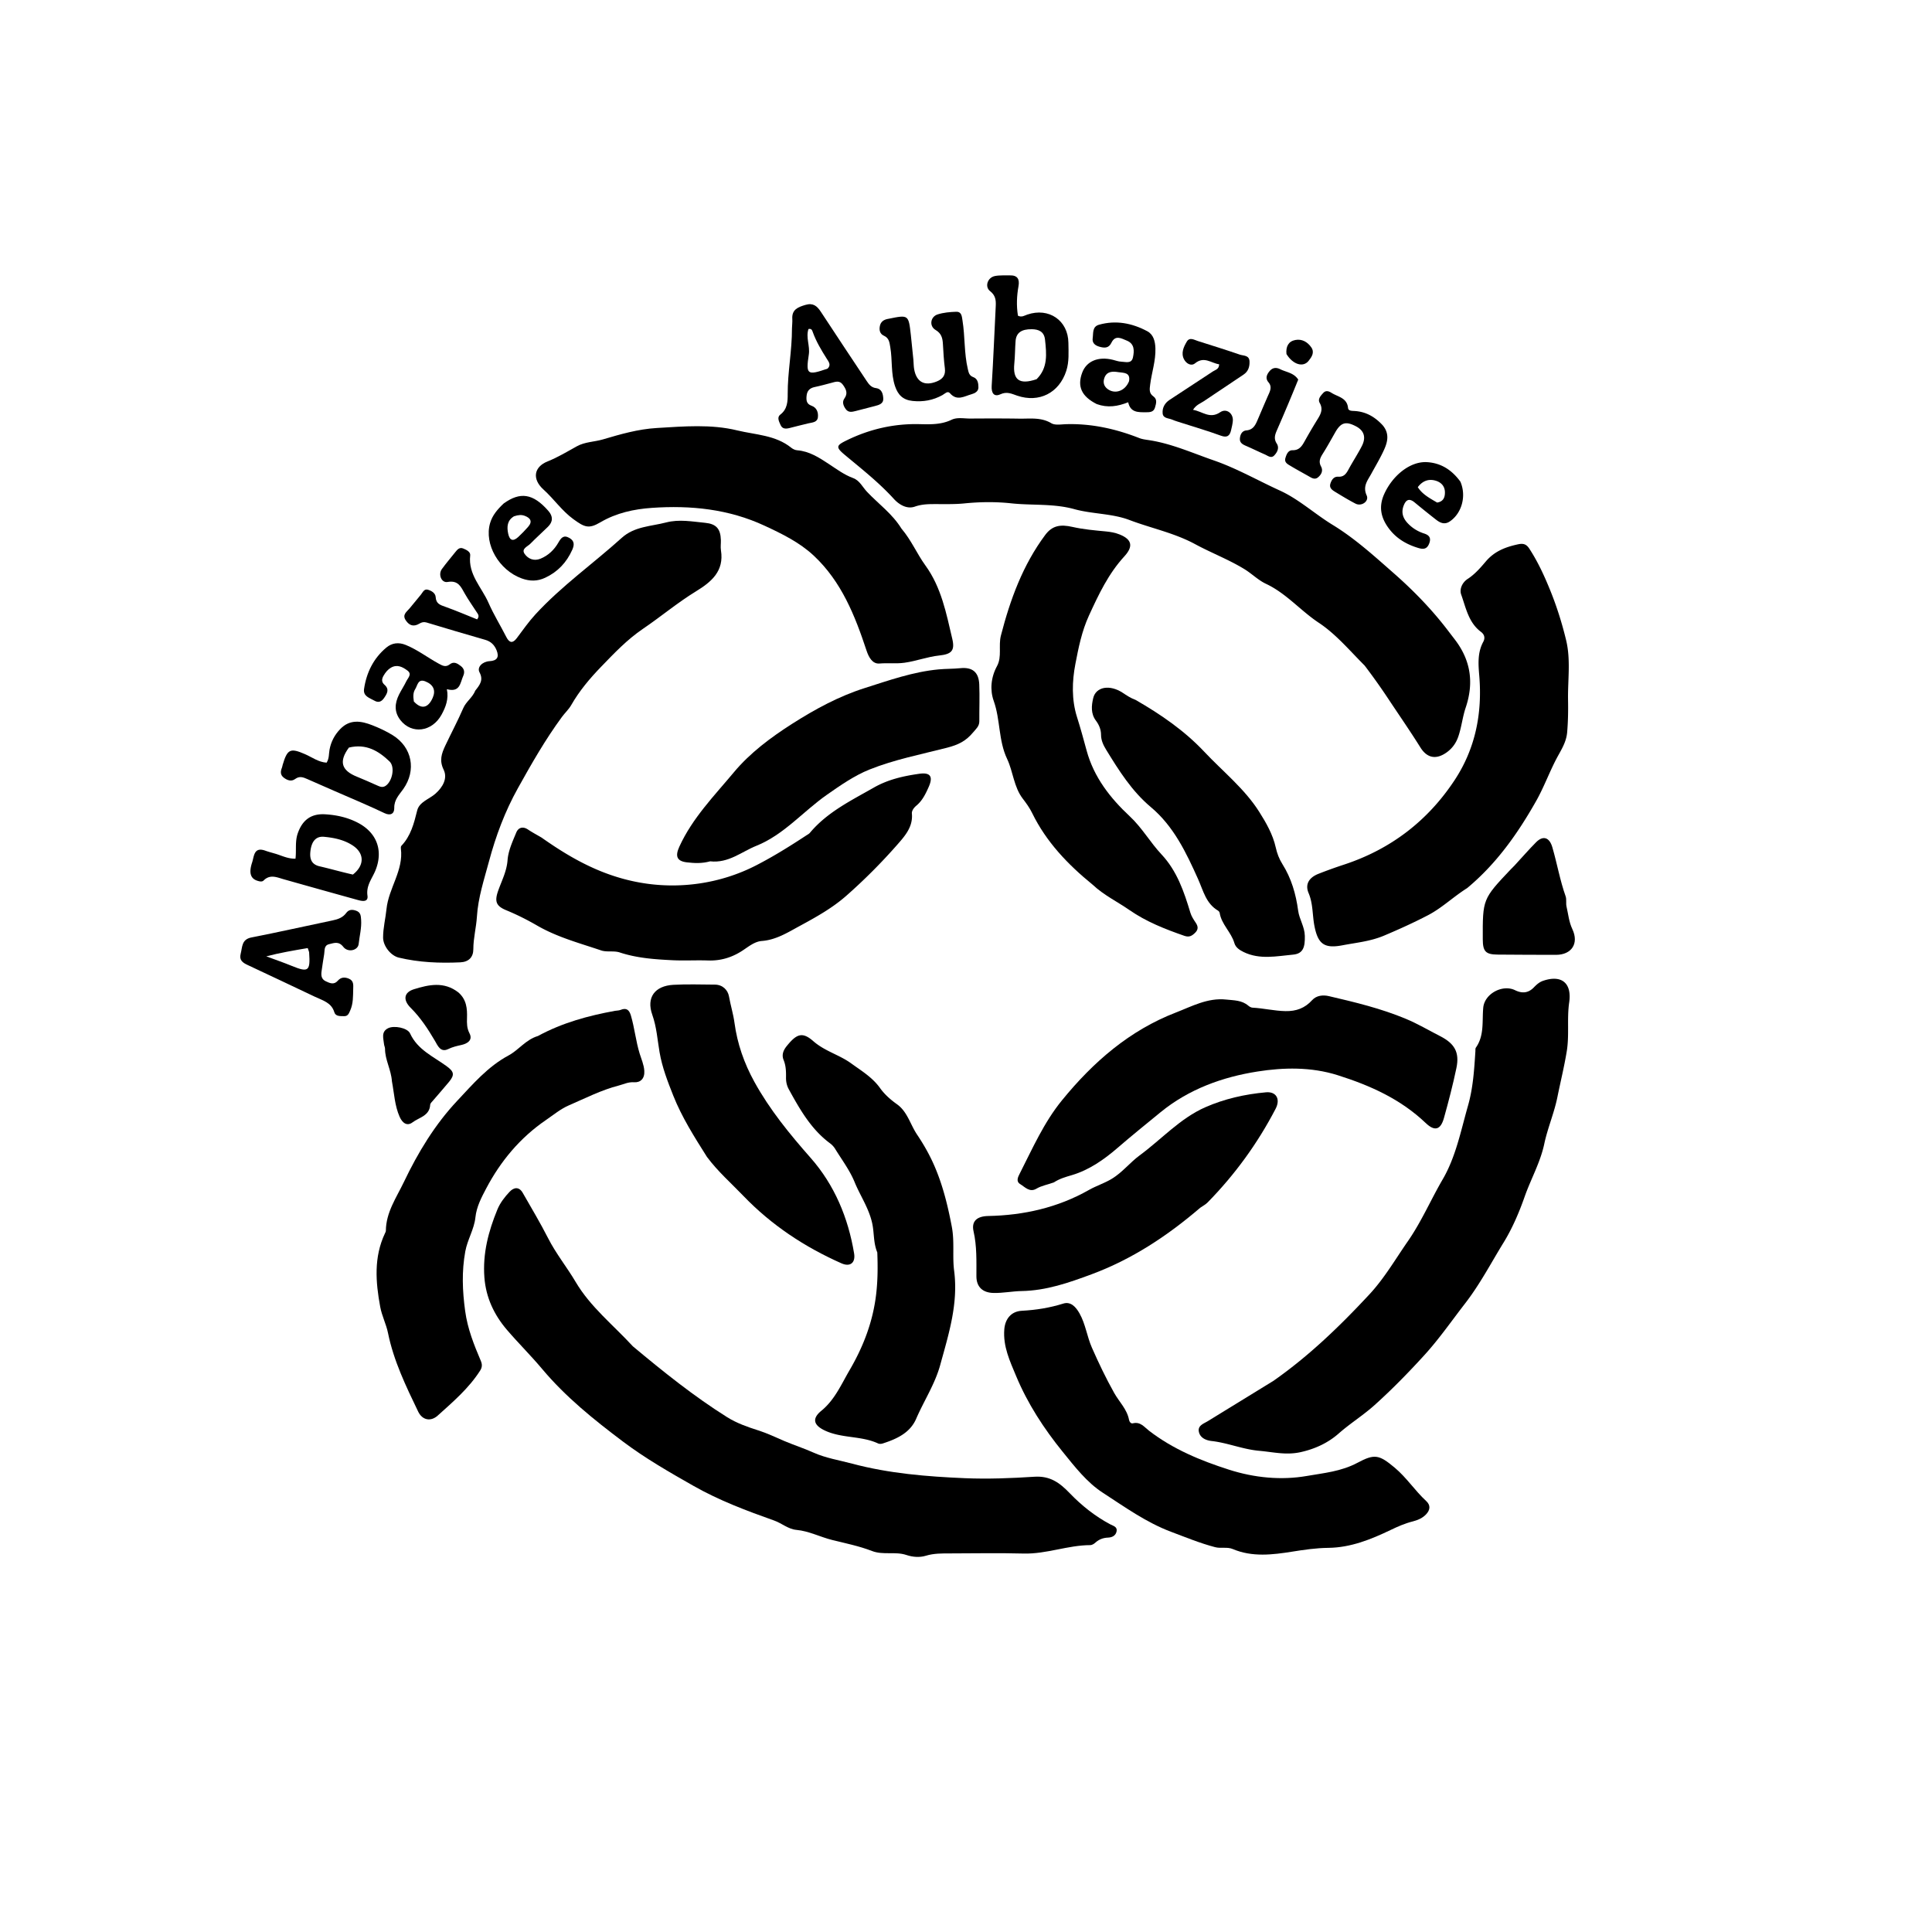 <?xml version="1.0" encoding="UTF-8"?>
<svg data-bbox="127.347 145.951 707.358 679.241" viewBox="0 0 1024 1024" xmlns="http://www.w3.org/2000/svg" data-type="shape">
    <g>
        <path d="M723.28 352.752c-8.017-8.008-15.179-16.631-24.29-22.67-9.698-6.426-17.272-15.61-27.97-20.63-4.195-1.968-7.5-5.382-11.486-7.817-8.376-5.115-17.537-8.594-26.083-13.217-11.073-5.988-23.275-8.42-34.829-12.804-9.256-3.51-19.685-3.131-29.143-5.741-11.172-3.084-22.35-1.897-33.472-3.093-8.296-.893-16.56-.789-24.877.038-5.612.558-11.306.321-16.963.368-3.162.027-6.169.24-9.28 1.332-4.435 1.556-8.655-1.371-11.079-4.036-7.889-8.67-16.978-15.826-25.91-23.264-5.19-4.322-4.73-5.135 1.297-8.04 12.021-5.793 24.645-8.67 38.006-8.373 5.81.13 11.585.347 17.133-2.312 3.01-1.443 6.578-.634 9.895-.655 8.661-.056 17.325-.087 25.984.051 5.73.092 11.515-.844 16.997 2.422 2.013 1.2 5.212.59 7.862.513 13.465-.387 26.286 2.466 38.75 7.353 1.67.656 3.54.856 5.337 1.134 11.904 1.84 22.84 6.787 34.094 10.68 12.19 4.215 23.423 10.685 35.122 16.015 10.007 4.559 18.472 12.392 27.974 18.196 11.852 7.24 22.029 16.536 32.354 25.598 10.362 9.094 20.003 19.009 28.435 30 1.315 1.713 2.622 3.431 3.939 5.143 8.457 11.002 10.216 22.925 5.76 36.129-1.682 4.98-2.185 10.37-3.943 15.42-1.207 3.467-3.257 6.231-6.136 8.29-5.426 3.879-10.296 3.177-13.906-2.6-5.362-8.582-11.14-16.908-16.716-25.32a335 335 0 0 0-12.857-18.11"/>
        <path d="M335.43 713.574c16.224 13.549 32.44 26.566 50.062 37.617 4.955 3.107 10.842 5.189 16.4 6.94 4.75 1.497 9.258 3.692 13.684 5.58 5.128 2.187 10.502 3.906 15.615 6.202 6.418 2.884 13.626 4.026 20.508 5.861 19.53 5.206 39.649 6.848 59.635 7.693 12.177.515 24.616.033 36.886-.765 8.264-.538 13.296 3.036 18.796 8.759 6.19 6.442 13.414 12.23 21.526 16.507 1.585.835 3.773 1.266 3.265 3.713-.474 2.28-2.41 3.199-4.506 3.278-2.64.099-4.825.938-6.778 2.7-.708.639-1.752 1.28-2.644 1.283-11.957.03-23.278 4.784-35.323 4.464-12.99-.344-25.996-.091-38.995-.067-4.306.008-8.552-.077-12.833 1.229-3.282 1-6.897.75-10.341-.402-5.904-1.974-12.286.186-18.221-2.11-6.804-2.63-14.042-4.09-21.045-5.824-6.401-1.585-12.35-4.75-18.974-5.359-4.437-.408-7.729-3.504-11.803-4.95-14.619-5.192-29.117-10.622-42.783-18.382-12.85-7.296-25.62-14.627-37.399-23.497-15.376-11.578-30.331-23.58-42.857-38.514-5.936-7.077-12.624-13.676-18.656-20.73-6.749-7.89-11.11-17.048-11.916-27.766-.953-12.654 2.14-24.396 6.861-35.897 1.483-3.612 3.845-6.647 6.466-9.436 2.37-2.524 5.094-2.783 6.993.53 4.573 7.98 9.312 15.916 13.468 24.076 4.195 8.238 9.967 15.317 14.61 23.186 7.786 13.197 19.84 22.72 30.298 34.081"/>
        <path d="M251.933 366.002c2.45-3.063 4.394-5.586 2.221-9.656-1.463-2.74 1.552-5.704 5.315-5.912 3.977-.22 5.224-2.102 3.73-5.785-1.117-2.754-2.97-4.656-5.992-5.52-10.388-2.97-20.743-6.054-31.085-9.18-1.453-.439-2.614-.148-3.783.555-2.964 1.785-5.294 1.206-7.245-1.663-2.059-3.03.41-4.499 1.959-6.346 2.028-2.419 4.009-4.878 6.024-7.307 1.019-1.23 1.696-3.245 3.775-2.612 1.928.587 3.952 1.774 4.074 3.96.194 3.48 2.453 4.137 5.116 5.085 5.727 2.037 11.318 4.454 16.844 6.667 1.465-1.796.415-2.834-.29-3.924-2.08-3.214-4.306-6.343-6.204-9.66-2.068-3.612-3.436-7.263-9.154-6.247-3.3.586-5.109-4.013-3.012-6.88 2.26-3.088 4.745-6.01 7.138-9.001 1.07-1.337 2.205-2.674 4.173-1.856 1.712.712 3.9 1.758 3.68 3.659-1.174 10.128 6.104 16.91 9.694 25.105 2.731 6.234 6.365 12.067 9.45 18.153 1.635 3.227 3.424 3.403 5.515.63 3.204-4.247 6.225-8.616 9.843-12.558 13.884-15.126 30.673-26.96 45.824-40.645 6.736-6.084 15.455-6.06 23.523-8.155 6.95-1.805 13.793-.467 20.661.192 5.9.566 8.172 3.177 8.351 9.116.055 1.83-.24 3.704.045 5.49 1.764 11.045-5.133 16.754-13.24 21.715-9.79 5.993-18.588 13.413-28.028 19.812-8.512 5.77-15.333 13.01-22.265 20.179-5.935 6.138-11.532 12.758-15.837 20.304-1.3 2.279-3.335 4.125-4.907 6.262-8.804 11.97-16.121 24.796-23.355 37.79-6.883 12.365-11.715 25.33-15.293 38.695-2.579 9.634-5.797 19.2-6.434 29.498-.346 5.6-1.888 11.28-1.886 17.115.002 4.194-2.392 6.77-6.878 6.978-10.977.506-21.883.07-32.616-2.496-4.266-1.02-8.325-6.133-8.335-10.64-.011-5.087 1.301-10.15 1.79-15.021 1.122-11.196 9.142-20.547 7.63-32.144-.062-.47-.027-1.142.258-1.44 5.031-5.27 6.689-11.913 8.392-18.748 1.14-4.58 6.402-5.99 9.699-8.922 3.952-3.515 6.498-8.179 4.332-12.653-2.334-4.823-1.238-8.364.951-12.973 3.127-6.582 6.557-13.04 9.454-19.726 1.506-3.474 4.855-5.504 6.378-9.29"/>
        <path d="M674.915 731.897c19.048-13.333 35.395-29.185 50.907-45.864 7.886-8.48 13.743-18.608 20.353-28.123 7.222-10.397 12.157-21.98 18.48-32.828 6.97-11.956 9.61-25.692 13.394-38.95 2.73-9.563 3.31-19.182 3.94-28.906.042-.663-.078-1.48.258-1.96 4.552-6.479 3.24-13.964 3.904-21.161.686-7.444 10.253-12.514 16.855-9.282 3.714 1.818 7.012 1.594 9.993-1.503 1.38-1.433 2.873-2.786 4.832-3.458 9.827-3.372 15.372 1.151 13.87 11.46-1.25 8.584.127 17.238-1.287 25.884-1.337 8.178-3.33 16.2-4.963 24.292-1.691 8.382-5.178 16.397-6.955 24.769-2.104 9.91-7.1 18.6-10.394 27.978-2.987 8.504-6.588 16.89-11.211 24.397-6.644 10.79-12.486 22.058-20.38 32.243-7.09 9.15-13.703 18.724-21.516 27.304-8.386 9.208-17.075 18.112-26.369 26.474-6.075 5.467-12.985 9.742-19.11 15.136-5.614 4.943-12.454 8.16-20.208 9.874-7.664 1.694-14.539-.068-21.894-.72-8.752-.777-16.672-4.217-25.211-5.186-3.05-.346-6.172-1.693-6.795-5-.612-3.247 2.609-4.211 4.834-5.577a64461 64461 0 0 0 34.673-21.293"/>
        <path d="M777.633 470.706c-7.335 4.599-13.323 10.501-20.744 14.366-7.6 3.957-15.357 7.47-23.267 10.809-7.27 3.069-14.602 3.712-22.015 5.13-9.568 1.832-13.005-.506-14.911-10.113-1.154-5.816-.69-11.821-3.113-17.543-1.99-4.701.245-8.237 5.22-10.21a244 244 0 0 1 13.594-4.896c24.747-8.144 44.376-23.199 58.617-44.822 10.95-16.628 14.685-35.321 13.034-55.173-.505-6.082-1.025-12.297 2.112-18.077 1.017-1.875.764-3.8-1.233-5.29-6.567-4.9-7.952-12.71-10.457-19.736-1.059-2.968.604-6.472 3.427-8.31 3.852-2.509 6.795-5.939 9.647-9.294 4.636-5.453 10.537-7.666 17.191-9.08 2.805-.595 4.37.077 5.828 2.312 4.652 7.135 8.183 14.882 11.327 22.703 3.364 8.368 6.078 17.076 8.195 25.849 2.521 10.447.816 21.222 1.018 31.849.107 5.625.008 11.26-.47 16.923-.465 5.502-3.445 9.771-5.715 14.113-3.848 7.36-6.663 15.165-10.772 22.416-9.74 17.19-20.937 33.11-36.513 46.074"/>
        <path d="M477.806 280.19c5.24 6.14 8.193 13.343 12.692 19.532 8.45 11.625 11.054 25.37 14.233 38.891 1.485 6.314-.445 8.127-6.981 8.821-6.188.657-12.078 2.96-18.332 3.826-4.474.62-8.852.039-13.265.416-3.748.32-5.708-3.341-6.88-6.884-6.117-18.486-13.237-36.457-27.861-50.19-7.582-7.12-16.81-11.606-26.16-15.957-19.045-8.861-39.18-10.89-59.727-9.465-9.49.657-18.854 2.658-27.369 7.683-6.141 3.624-8.428 2.546-14.267-1.71-6.136-4.472-10.32-10.716-15.848-15.709-6.023-5.439-5.23-11.924 2.22-14.901 5.468-2.185 10.385-5.18 15.44-7.98 4.352-2.411 9.279-2.32 13.859-3.67 9.273-2.734 18.58-5.45 28.523-6.042 14.338-.854 28.785-2.118 42.683 1.273 9.609 2.344 20.25 2.438 28.576 9.163.867.7 2.067 1.281 3.155 1.365 6.439.494 11.625 3.876 16.758 7.247 4.174 2.742 8.144 5.737 12.913 7.488 3.47 1.274 5.005 4.795 7.372 7.296 6.039 6.384 13.37 11.572 18.266 19.508"/>
        <path d="M749.017 806.323c-4.407 1.101-8.133 2.766-11.9 4.573-10.455 5.014-21.21 9.365-33.109 9.499-6.45.072-12.734.996-19.134 2.014-10.306 1.639-21.161 2.989-31.428-1.367-3.058-1.298-6.259-.193-9.364-1.002-7.995-2.083-15.565-5.22-23.276-8.113-13.355-5.008-24.68-13.226-36.327-20.768-8.402-5.44-14.855-13.812-21.251-21.7-9.952-12.273-18.554-25.478-24.657-40.118-3.287-7.886-6.99-15.681-6.274-24.737.432-5.467 3.562-9.566 9.324-9.87 7.485-.396 14.739-1.555 21.941-3.808 3.909-1.223 6.631 1.7 8.585 5.163 3.227 5.718 3.977 12.282 6.595 18.227 3.6 8.175 7.435 16.191 11.808 23.989 2.648 4.723 6.814 8.628 7.86 14.238.202 1.082 1.02 2.098 2.013 1.848 4.021-1.012 6.04 1.962 8.619 3.947 12.685 9.767 27.242 15.777 42.309 20.607 13.497 4.328 27.697 5.718 41.388 3.333 8.825-1.538 18.116-2.368 26.685-6.941 9.116-4.866 11.477-4.4 19.78 2.541 6.318 5.28 10.746 12.207 16.733 17.73 2.384 2.2 2.12 4.707-.088 7.027-1.78 1.869-4.009 2.934-6.832 3.688"/>
        <path d="M285.112 549.107c13.01-7.076 26.744-10.758 40.832-13.343.978-.18 2.042-.117 2.935-.485 3.102-1.277 4.61-.072 5.501 2.938 1.967 6.638 2.607 13.563 4.655 20.21.91 2.954 2.244 5.852 2.462 9.104.28 4.195-2.075 6.326-5.479 6.09-3.075-.213-5.393 1.048-8.051 1.73-9.276 2.384-17.769 6.76-26.478 10.52-4.351 1.878-8.158 5.06-12.128 7.773-13.694 9.359-24.052 21.8-31.689 36.31-2.46 4.673-5.102 9.653-5.687 15.26-.658 6.316-4.224 11.757-5.376 18.077-1.936 10.628-1.52 20.89-.066 31.557 1.291 9.48 4.675 17.909 8.303 26.445.768 1.806.782 3.356-.361 5.148-5.982 9.379-14.344 16.515-22.466 23.834-3.75 3.379-8.198 2.433-10.376-2.093-6.465-13.44-12.985-26.874-15.99-41.663-.959-4.716-3.238-9.04-4.127-13.84-2.452-13.235-3.455-26.305 2.5-38.97.211-.45.49-.935.493-1.406.07-9.761 5.63-17.601 9.57-25.851 7.439-15.576 16.45-30.46 28.267-43.03 8.222-8.747 16.205-18.132 27.194-24.015 5.36-2.87 9.074-8.36 15.562-10.3"/>
        <path d="M558.53 626.711c-3.323 1.213-6.468 1.694-9.255 3.34-3.546 2.094-6.009-.895-8.53-2.438-2.433-1.488-1.16-3.84-.167-5.789 6.76-13.267 12.686-26.855 22.307-38.66 16.579-20.338 35.854-37.065 60.369-46.514 8.357-3.221 16.825-7.92 26.647-6.866 4.18.449 8.283.312 11.71 3.232.613.523 1.466 1.024 2.233 1.064 5.853.306 11.57 1.718 17.469 1.833 5.71.111 10.275-1.546 14.147-5.816 2.298-2.534 5.787-2.854 8.9-2.127 13.847 3.232 27.614 6.526 40.882 12.073 6.31 2.638 12.005 6.05 17.993 9.097 7.654 3.894 10.452 8.518 8.697 16.915-1.862 8.913-4.164 17.747-6.614 26.52-1.763 6.319-4.91 7.179-9.633 2.677-13.308-12.686-29.345-19.904-46.703-25.384-14.197-4.483-28.805-4.094-42.462-1.95-18.39 2.885-36.319 9.228-51.501 21.66-7.666 6.277-15.325 12.454-22.817 18.93-6.81 5.886-14.86 11.615-24.118 14.34-3.178.936-6.4 1.814-9.555 3.863"/>
        <path d="M579.114 468.897c-13.252-10.795-24.604-22.717-32.051-37.968-1.304-2.67-3.074-5.156-4.9-7.519-4.86-6.288-5.14-14.354-8.377-21.181-4.644-9.795-3.52-20.713-7.103-30.762-2.038-5.713-1.517-12.425 1.755-18.432 2.714-4.982.67-10.78 2.06-16.166 4.926-19.083 11.587-37.346 23.477-53.318 3.715-4.99 8.008-5.744 14.451-4.276 5.785 1.317 11.772 1.832 17.7 2.39 2.53.238 4.943.668 7.268 1.596 6.613 2.638 7.36 6.373 2.54 11.612-8.436 9.171-13.636 20.191-18.784 31.426-3.801 8.294-5.536 17.07-7.182 25.658-1.747 9.111-2.072 18.826.884 28.15 1.854 5.847 3.478 11.787 5.08 17.693 3.85 14.2 12.59 25.262 22.838 34.829 6.594 6.156 10.853 13.832 16.854 20.228 8.23 8.773 11.935 19.741 15.305 30.917.563 1.866 1.7 3.608 2.807 5.248 1.306 1.933 1.503 3.576-.264 5.331-1.631 1.62-3.103 2.56-5.695 1.662-10.223-3.547-20.275-7.5-29.186-13.695-6.377-4.433-13.487-7.81-19.477-13.423"/>
        <path d="M287.03 443.932c9.26 6.529 18.458 12.234 28.642 16.679 17.919 7.821 36.623 10.41 55.45 7.581 9.975-1.5 20.145-4.637 29.696-9.558 9.214-4.746 17.869-10.143 26.458-15.789.695-.457 1.498-.846 2.015-1.463 9.207-10.98 21.833-17.077 33.925-23.983 7.507-4.288 15.737-6.117 24.07-7.285 5.946-.833 7.334 1.588 4.947 6.974-1.625 3.667-3.337 7.242-6.526 9.904-1.289 1.076-2.53 2.673-2.385 4.259.64 6.965-3.699 11.828-7.596 16.278a299 299 0 0 1-27.03 27.122c-7.58 6.695-16.268 11.495-24.952 16.2-6.206 3.363-12.394 7.316-19.956 7.887-3.975.3-7.244 3.172-10.585 5.312-5.487 3.514-11.364 5.25-17.922 5.028-6.322-.213-12.669.169-18.983-.144-9.397-.467-18.769-1.125-27.855-4.125-3.065-1.012-6.792-.034-9.842-1.068-11.477-3.891-23.207-6.983-33.915-13.175-5.184-2.998-10.71-5.794-16.353-8.111-5.57-2.287-6.272-4.811-4.211-10.579 1.866-5.223 4.46-10.131 4.9-16.015.372-4.972 2.666-9.889 4.62-14.62 1.075-2.6 3.455-3.412 6.206-1.57 2.21 1.479 4.567 2.738 7.181 4.26"/>
        <path d="M464.98 663.809c-2.082-5.056-1.616-10.157-2.608-15.019-1.677-8.223-6.383-14.854-9.426-22.295-2.546-6.228-6.75-11.787-10.307-17.588a10.7 10.7 0 0 0-2.692-2.916c-10.046-7.445-16.005-17.986-21.853-28.623-1.07-1.947-1.522-4.02-1.49-6.237.047-3.164-.032-6.274-1.279-9.32-1.098-2.683-.198-5.09 1.649-7.37 5.136-6.345 8.182-7.79 14.062-2.63 6.111 5.364 13.793 7.235 20.033 11.759 5.433 3.94 11.303 7.415 15.39 13.15 2.364 3.318 5.524 6.114 8.977 8.572 5.502 3.917 7.036 10.729 10.629 16.069 3.517 5.227 6.678 10.803 9.182 16.578 4.476 10.318 7.12 21.147 9.232 32.276 1.503 7.925.237 15.663 1.225 23.276 2.274 17.51-2.875 33.578-7.364 49.94-2.798 10.2-8.616 18.957-12.741 28.515-3.265 7.564-10.363 10.74-17.744 13.129-.75.243-1.778.298-2.463-.02-8.842-4.106-18.972-2.651-27.896-6.703-6.147-2.791-7.422-6.324-2.195-10.592 7.116-5.812 10.578-13.993 14.974-21.523 7.308-12.516 12.423-25.732 14.12-40.463.837-7.277.875-14.367.584-21.965"/>
        <path d="M636.141 640.141c-17.514 15.013-36.203 27.324-57.677 35.291-12.024 4.462-23.912 8.616-36.995 8.852-4.898.089-9.854 1.118-14.852 1.011-5.698-.12-9.09-3.092-9.1-8.83-.015-7.981.296-15.89-1.51-23.824-1.246-5.472 1.899-8.017 7.763-8.134 18.866-.374 36.857-4.428 53.373-13.796 3.904-2.214 8.154-3.526 12.053-5.871 5.706-3.432 9.667-8.663 14.797-12.43 11.619-8.536 21.478-19.666 34.856-25.553 10.14-4.461 21.064-6.917 32.16-7.912 5.397-.484 7.78 3.573 5.09 8.743-9.533 18.326-21.566 34.88-36.036 49.636-1.03 1.05-2.4 1.767-3.922 2.817"/>
        <path d="M376.408 456.52c-4.374 1.214-8.418.997-12.346.54-5.524-.64-6.218-3.43-3.996-8.307 6.918-15.182 18.532-26.997 28.924-39.454 8.495-10.184 19.475-18.408 30.882-25.678 12.108-7.717 24.64-14.54 38.351-18.903 12.896-4.103 25.72-8.661 39.316-9.93 3.777-.354 7.604-.252 11.416-.636 6.51-.654 9.813 2.134 10.076 8.65.261 6.481-.011 12.983.034 19.475.019 2.657-1.807 4.12-3.295 5.906-3.812 4.576-7.759 6.572-13.93 8.15-13.784 3.523-27.921 6.293-41.04 11.552-7.87 3.154-15.35 8.33-22.588 13.405-12.602 8.836-22.784 21.178-37.353 27.014-7.798 3.123-14.715 9.308-24.45 8.217"/>
        <path d="M601.91 370.978c13.494 7.77 25.922 16.351 36.407 27.49 9.867 10.483 21.364 19.591 29.111 31.843 3.643 5.761 7.21 11.954 8.743 18.855.697 3.135 1.803 6.085 3.494 8.765 4.788 7.584 7.207 15.943 8.383 24.734.613 4.586 3.429 8.464 3.538 13.36.13 5.78-.768 9.443-6.197 9.944-8.7.803-17.71 2.798-26.252-1.38-2.168-1.06-4.216-2.413-4.889-4.737-1.677-5.8-6.822-9.869-7.793-15.988-.07-.437-.454-.96-.843-1.189-6.436-3.794-7.799-10.487-10.604-16.743-6.255-13.949-12.882-27.964-25.021-38.14-10.101-8.468-16.964-19.417-23.721-30.45-1.457-2.38-2.69-4.929-2.691-7.935-.003-2.719-1.053-5.249-2.68-7.41-2.822-3.743-2.413-8-1.468-11.98 1.442-6.072 8.783-7.336 15.646-2.817 2.097 1.381 4.126 2.788 6.837 3.778"/>
        <path d="M374.709 613.193c-6.745-10.68-13.33-21.063-17.87-32.507-2.965-7.476-5.876-14.93-7.265-23.042-1.125-6.577-1.539-13.297-3.849-19.803-3.253-9.165 1.342-15.316 11.183-15.868 7.306-.409 14.653-.136 21.98-.104 4.167.018 6.899 2.896 7.488 6.235.83 4.708 2.278 9.262 2.925 14.058 1.48 10.977 5.078 21.341 10.532 31.236 8.184 14.843 18.68 27.657 29.841 40.323 12.59 14.287 19.897 31.703 23.025 50.649.809 4.9-2.063 7.278-6.697 5.224-19.537-8.66-37.1-20.257-51.972-35.726-6.455-6.714-13.501-12.874-19.321-20.675"/>
        <path d="M802.74 458.74c3.965-4.28 7.548-8.44 11.409-12.324 3.762-3.784 7.095-2.57 8.612 2.607 2.53 8.634 4.037 17.54 7.057 26.047.588 1.656.06 3.678.47 5.432.935 3.994 1.248 8.043 3.088 11.948 3.617 7.674-.433 13.643-8.695 13.638q-15.476-.007-30.95-.138c-6.307-.054-7.806-1.666-7.828-8.131-.072-21.304-.073-21.305 14.827-37.058.571-.605 1.166-1.187 2.01-2.021"/>
        <path d="M166.81 528.254c-12.061-5.71-23.772-11.285-35.526-16.766-2.648-1.235-4.616-2.557-3.716-5.996.932-3.557.4-7.593 5.727-8.628 14.344-2.787 28.597-6.04 42.906-9.012 2.869-.595 5.456-1.464 7.258-3.912 1.425-1.934 3.198-1.994 5.318-1.238 2.404.857 2.48 2.68 2.625 4.785.303 4.381-.844 8.589-1.311 12.869-.374 3.426-5.69 4.66-8.121 1.519-2.428-3.136-4.856-2.086-7.512-1.45-2.883.692-2.29 3.301-2.64 5.32-.51 2.947-.928 5.913-1.358 8.874-.328 2.257-.24 4.33 2.241 5.493 2.193 1.027 4.319 1.984 6.33-.306 1.672-1.905 3.65-2.02 5.884-1.088 2.623 1.094 2.35 3.319 2.29 5.49-.104 3.81.055 7.61-1.549 11.275-.722 1.651-1.227 3.159-3.265 3.106-1.962-.052-4.495.222-5.186-2.074-1.548-5.137-6.061-6.213-10.395-8.26m-25.677-21.373c4.49 1.671 9.027 3.225 13.458 5.038 8.852 3.623 9.956 2.84 9.263-6.985-.044-.621-.366-1.223-.75-2.443-7.434 1.261-14.781 2.508-21.97 4.39"/>
        <path d="M419.762 174.052c.072-1.976.272-3.481.175-4.967-.326-5.024 2.993-6.305 6.966-7.482 4.038-1.195 6.14.55 8.174 3.662 8.008 12.258 16.17 24.416 24.25 36.626 1.223 1.847 2.47 3.482 4.926 3.806 3.218.424 3.786 3.191 3.902 5.601.126 2.628-2.217 3.36-4.413 3.901-3.387.836-6.753 1.757-10.133 2.623-1.966.503-3.96 1.018-5.412-1.067-1.211-1.738-1.974-3.698-.636-5.565 1.985-2.77.855-4.92-.786-7.233-1.823-2.568-4.045-1.567-6.29-.984-2.897.753-5.784 1.567-8.713 2.17-2.676.553-4.052 2.078-4.277 4.749-.193 2.276-.08 4.202 2.656 5.166 2.71.954 3.648 3.493 3.352 6.09-.312 2.727-2.884 2.742-4.99 3.22-3.405.773-6.772 1.709-10.167 2.53-1.89.458-3.718.497-4.65-1.672-.785-1.822-2.05-4.013-.08-5.513 3.758-2.861 3.9-7.049 3.879-10.85-.063-11.515 2.288-22.841 2.267-34.81m18.88 21.319c2.03-1.961.543-3.673-.483-5.3-2.832-4.492-5.56-9.025-7.37-14.053-.318-.879-.596-2.003-2.281-1.632-1.502 4.458.883 8.956.176 13.544-1.642 10.65-.835 11.193 9.957 7.44"/>
        <path d="M191.622 425.46c-9.809-4.248-19.27-8.341-28.694-12.518-2.208-.978-4.163-1.767-6.486-.058-1.992 1.465-4.105.745-5.989-.67-1.99-1.496-1.816-3.35-1.007-5.36.185-.459.23-.971.37-1.45 2.483-8.402 4.037-9.091 11.855-5.682 3.739 1.63 7.132 4.244 11.429 4.507 1.442-2.238 1.143-4.662 1.563-6.905.792-4.226 2.68-7.802 5.653-10.896 5.155-5.365 11.095-4.36 17.048-2.018 3.701 1.457 7.373 3.152 10.748 5.24 10.349 6.404 12.672 18.588 5.635 28.552-2.168 3.07-4.882 5.664-4.779 10.042.074 3.116-2.08 4.245-5.203 2.728-3.883-1.888-7.851-3.6-12.143-5.512m-6.687-29.233c-5.413 7.334-4.06 12.12 4.28 15.456 3.528 1.412 6.99 2.991 10.469 4.525 1.532.675 2.997 1.422 4.674.321 3.55-2.33 5.185-10.019 2.075-12.98-5.728-5.455-12.285-9.554-21.498-7.322"/>
        <path d="M146.298 452.59c3.49 1.108 6.476 2.625 10.317 2.533.55-4.53-.315-9.009 1.176-13.352 2.444-7.118 7.048-10.626 14.588-10.173 6.037.363 11.859 1.652 17.276 4.469 10.061 5.233 13.588 14.715 9.36 25.22-1.75 4.347-5.024 8.005-4.25 13.42.509 3.55-2.766 2.96-5.041 2.33a7409 7409 0 0 1-39.357-11.013c-3.636-1.027-7.22-2.777-10.64.646-.841.841-2.191.51-3.347.136-3.578-1.158-4.58-4.156-2.745-9.7 1.085-3.28.877-8.44 7.026-6.222 1.72.62 3.5 1.07 5.637 1.706m40.742 10.946c6.239-4.882 6.184-11.318-.154-15.46-4.585-2.996-9.832-4.053-15.117-4.553-4.268-.404-6.674 2.364-7.256 7.767-.409 3.8.442 6.86 4.916 7.886 5.66 1.298 11.243 2.929 17.61 4.36"/>
        <path d="M539.536 167.332c1.991 1.002 3.433-.075 4.97-.6 11.404-3.896 21.635 3.096 21.77 14.988.055 4.967.453 9.958-1.128 14.85-3.775 11.675-14.373 17.092-26.023 13.14-2.896-.982-5.4-2.337-8.89-.735-3.38 1.552-4.862-.596-4.62-4.466.884-14.101 1.432-28.223 2.154-42.335.158-3.094-.132-5.63-2.988-7.858-2.982-2.326-1.39-7.204 2.487-8 2.567-.527 5.295-.282 7.951-.36 4.042-.12 5.28 1.964 4.611 5.72-.906 5.094-1.169 10.225-.294 15.656m9.879 33.652c6.101-6.016 5.274-13.487 4.467-20.987-.465-4.312-3.443-5.462-7.014-5.506-5.54-.07-8.242 1.954-8.583 6.207-.32 3.977-.268 7.986-.672 11.951-.883 8.669 2.618 11.465 11.802 8.335"/>
        <path d="M732.847 225.397c3.7 4.386 2.627 8.803.739 12.978-1.982 4.381-4.479 8.53-6.789 12.761-1.943 3.56-4.637 6.592-2.433 11.45 1.406 3.103-2.737 5.992-5.911 4.351-3.69-1.907-7.247-4.083-10.799-6.245-1.563-.952-3.23-2.083-2.521-4.341.629-2.003 1.806-3.827 4.152-3.687 3.139.187 4.322-1.747 5.572-4.054 2.22-4.096 4.796-8.002 6.925-12.141 2.4-4.667 1.216-8.256-3.073-10.505-5.395-2.83-8.006-2.067-10.988 3.163-2.144 3.758-4.22 7.56-6.529 11.214-1.408 2.227-2.457 4.216-1.013 6.893 1.209 2.239.197 4.282-1.592 5.763-1.767 1.462-3.432.28-5.035-.63-3.183-1.81-6.413-3.54-9.545-5.431-1.515-.915-3.406-1.806-2.701-4.19.583-1.974 1.456-4.14 3.768-4.111 3.773.046 5.115-2.447 6.61-5.124a276 276 0 0 1 6.58-11.188c1.724-2.772 3.142-5.346 1.216-8.74-1.16-2.047.464-3.77 1.83-5.272 1.47-1.617 3.053-.953 4.507-.043 3.362 2.101 8.145 2.582 8.674 7.943.158 1.601 1.957 1.55 3.28 1.617 5.99.304 10.817 2.956 15.076 7.569"/>
        <path d="M484.13 190.842c.141 1.948.133 3.464.404 4.929 1.251 6.78 5.566 9.034 12.002 6.396 3.147-1.29 4.732-3.309 4.262-6.94-.554-4.284-.794-8.614-1.038-12.93-.176-3.121-.787-5.587-3.923-7.44-3.442-2.033-2.72-6.994 1.137-8.217 3.115-.989 6.527-1.292 9.822-1.393 2.902-.09 2.985 2.39 3.347 4.628 1.383 8.546.817 17.298 2.83 25.778.439 1.847.724 3.446 2.864 4.22 2.425.878 2.727 3.309 2.748 5.439.02 2.147-1.912 3.163-3.634 3.632-3.808 1.038-7.707 3.819-11.462-.536-1.248-1.447-2.76.326-3.98 1-4.965 2.744-10.13 3.7-15.847 3.102-5.107-.534-7.712-3.242-9.245-7.738-2.299-6.743-1.365-13.867-2.551-20.748-.444-2.575-.62-4.839-3.396-6.093-2.09-.944-2.562-2.921-2.132-5.099.448-2.268 1.986-3.355 4.127-3.778.163-.032.328-.055.491-.089 10.584-2.165 10.596-2.167 11.798 8.522.484 4.296.904 8.6 1.375 13.355"/>
        <path d="M203.286 358.14c-1.148 1.986-.966 3.507.498 4.796 2.779 2.449 1.358 4.713-.222 7.027-1.329 1.946-2.98 2.64-5.113 1.405-2.515-1.456-6.066-2.289-5.489-6.205 1.278-8.679 4.984-16.22 11.778-21.917 2.985-2.502 6.518-2.966 10.334-1.412 6.228 2.535 11.52 6.664 17.36 9.853 1.971 1.077 3.754 2.154 5.937.433 2.173-1.714 4.036-.524 5.843.859 1.889 1.445 2.214 3.285 1.29 5.327-1.598 3.53-1.568 8.886-8.655 6.975 1.05 5.157-.584 9.45-2.819 13.512-5.035 9.153-15.79 10.535-21.777 2.912-3.44-4.38-3.053-8.95-.745-13.589 1.185-2.384 2.695-4.608 3.838-7.01.848-1.78 3.191-3.758.63-5.686-2.54-1.912-5.462-3.467-8.77-1.535-1.604.938-2.8 2.346-3.918 4.256m16.069 13.65c3.946 4.29 7.56 3.584 9.993-1.952 1.727-3.93.381-6.975-3.852-8.673-4.013-1.61-4.157 2.095-5.42 4.083-1.099 1.726-1.17 3.762-.721 6.542"/>
        <path d="M581.312 214.177c-8.108-4.074-10.466-9.39-7.709-16.715 2.292-6.086 8.546-8.677 16.27-6.749 1.451.362 2.904.927 4.37.976 2.33.078 5.484 1.278 6.242-2.237.746-3.464.916-7.265-3.29-8.937-2.785-1.108-6.032-3.19-8.127 1.163-1.413 2.936-3.675 2.85-6.33 2.093-2.398-.683-3.968-2.007-3.589-4.586.39-2.647-.317-6.047 3.36-7.077 8.998-2.523 17.565-.83 25.578 3.453 3.287 1.756 4.182 5.327 4.306 9.06.218 6.58-1.972 12.78-2.777 19.194-.302 2.415-.706 4.57 1.665 6.25 2.252 1.595 1.482 3.837.889 5.927-.71 2.5-2.796 2.52-4.842 2.517-4.025-.007-8.181.227-9.366-5.3-5.542 2.198-10.85 3.063-16.65.968m17.102-12.128c.874-4.84-3.037-4.373-5.687-4.804-2.95-.48-6.174-.548-7.422 3.164-.743 2.211-.267 4.262 1.712 5.755 3.823 2.884 9.267 1.243 11.397-4.115"/>
        <path d="M207.728 573.093c-.432-6.208-3.675-11.367-3.657-17.242.002-.806-.455-1.605-.532-2.423-.288-3.044-1.647-6.475 2.084-8.416 3.145-1.635 10.35-.271 11.724 2.727 3.962 8.647 12.273 12.21 19.265 17.283 3.952 2.869 4.53 4.54 1.424 8.332-2.73 3.329-5.614 6.53-8.398 9.815-.636.751-1.586 1.587-1.635 2.429-.344 5.89-5.93 6.663-9.348 9.27-2.746 2.095-5.292.592-6.865-2.992-2.593-5.907-2.825-12.209-4.062-18.783"/>
        <path d="M266.962 266.854c8.7-6.257 15.506-5.435 23.708 3.963 2.493 2.857 2.487 5.708-.255 8.391-3.092 3.025-6.315 5.919-9.344 9.004-1.478 1.506-4.903 2.623-3.004 5.36 1.827 2.636 4.964 3.966 8.393 2.555 4.15-1.707 7.27-4.691 9.478-8.532 1.384-2.407 2.688-4.258 5.808-2.5 2.876 1.62 2.679 3.83 1.527 6.388-2.984 6.632-7.627 11.598-14.267 14.712-4.164 1.952-8.145 1.957-12.513.37-12-4.358-19.993-18.082-16.735-29.297 1.203-4.14 3.89-7.282 7.204-10.414m5.476 6.792c-3.62 2.155-3.849 5.539-3.107 9.116.779 3.758 2.606 4.368 5.362 1.848 1.823-1.667 3.532-3.472 5.173-5.321 2.561-2.888 1.273-4.777-1.821-5.92-1.57-.58-3.248-.508-5.607.277"/>
        <path d="M774.027 255.27c3.327 7.653.731 16.841-5.627 21.117-2.747 1.848-5.083.752-7.28-.967a482 482 0 0 1-11.27-9.066c-2.951-2.456-4.696-1.518-5.925 1.758-1.335 3.558-.301 6.54 2.13 9.147 2.424 2.597 5.384 4.434 8.775 5.517 2.696.861 3.796 2.346 2.689 5.253-1.067 2.8-2.8 3.282-5.5 2.493-6.586-1.923-12.177-5.206-16.24-10.885-3.979-5.562-5.06-11.259-2.119-17.78 4.5-9.975 13.855-17.397 22.602-16.91 7.401.411 13.193 4.054 17.765 10.324M761.7 266.366c3.355-.497 4.26-2.85 4.129-5.756-.15-3.29-2.396-5.198-5.232-5.933-3.628-.94-6.75.327-9.137 3.536 2.435 3.79 6.125 5.731 10.24 8.153"/>
        <path d="M626.823 224.302c-2.116-.683-3.89-1.176-5.564-1.898-1.876-.81-4.795-.582-5.035-3.32-.258-2.952 1.122-5.47 3.716-7.168 7.653-5.01 15.307-10.02 22.941-15.058 1.307-.863 3.264-1.137 3.297-3.776-4.196-.593-7.952-4.442-12.767-.526-2.119 1.724-4.692.09-5.838-2.088-1.742-3.312-.22-6.592 1.466-9.42 1.489-2.495 3.86-.931 5.845-.3 7.427 2.36 14.873 4.669 22.24 7.207 1.964.677 5.04.215 5.153 3.654.093 2.828-.686 5.27-3.156 6.926q-10.567 7.084-21.142 14.155c-1.761 1.178-3.922 1.817-5.654 4.524 5.032.833 8.867 5.037 14.415 1.27 3.32-2.255 7.043.619 6.684 4.672-.145 1.643-.557 3.269-.929 4.884-.687 2.991-2.12 4.076-5.39 2.881-6.553-2.394-13.255-4.377-20.282-6.62"/>
        <path d="M243.003 526.044c4.322 3.814 4.67 8.62 4.52 13.494-.087 2.832-.112 5.363 1.315 8.133 1.922 3.732-1.261 5.509-4.251 6.174-2.432.541-4.697 1.044-7.005 2.173-4.115 2.012-5.588-1.83-7.072-4.361-3.69-6.297-7.659-12.34-12.86-17.506-4.076-4.047-3.722-8.155 1.782-9.846 7.72-2.373 15.881-4.295 23.571 1.74"/>
        <path d="M688.09 201.19a1014 1014 0 0 1-11.106 26.41c-1.09 2.498-2.067 4.752-.297 7.466 1.489 2.284.32 4.61-1.313 6.33-1.649 1.734-3.412.142-5.003-.548-3.347-1.453-6.616-3.087-9.968-4.526-1.793-.77-3.377-1.653-3.229-3.864.145-2.15 1.147-4.127 3.411-4.33 3.729-.333 4.863-2.978 6.055-5.761 1.96-4.575 3.89-9.163 5.913-13.71.927-2.083 1.474-4.017-.217-6.012-1.727-2.038-1.049-3.944.466-5.816 1.643-2.03 3.584-2.22 5.768-1.127 3.204 1.605 7.148 1.844 9.52 5.488"/>
        <path d="M681.853 187.644c-.404-4.03 1.104-6.734 4.654-7.43 3.494-.687 6.476.974 8.496 3.885 1.91 2.754.158 5.184-1.436 7.182-2.856 3.578-8.28 1.977-11.714-3.637"/>
    </g>
</svg>
